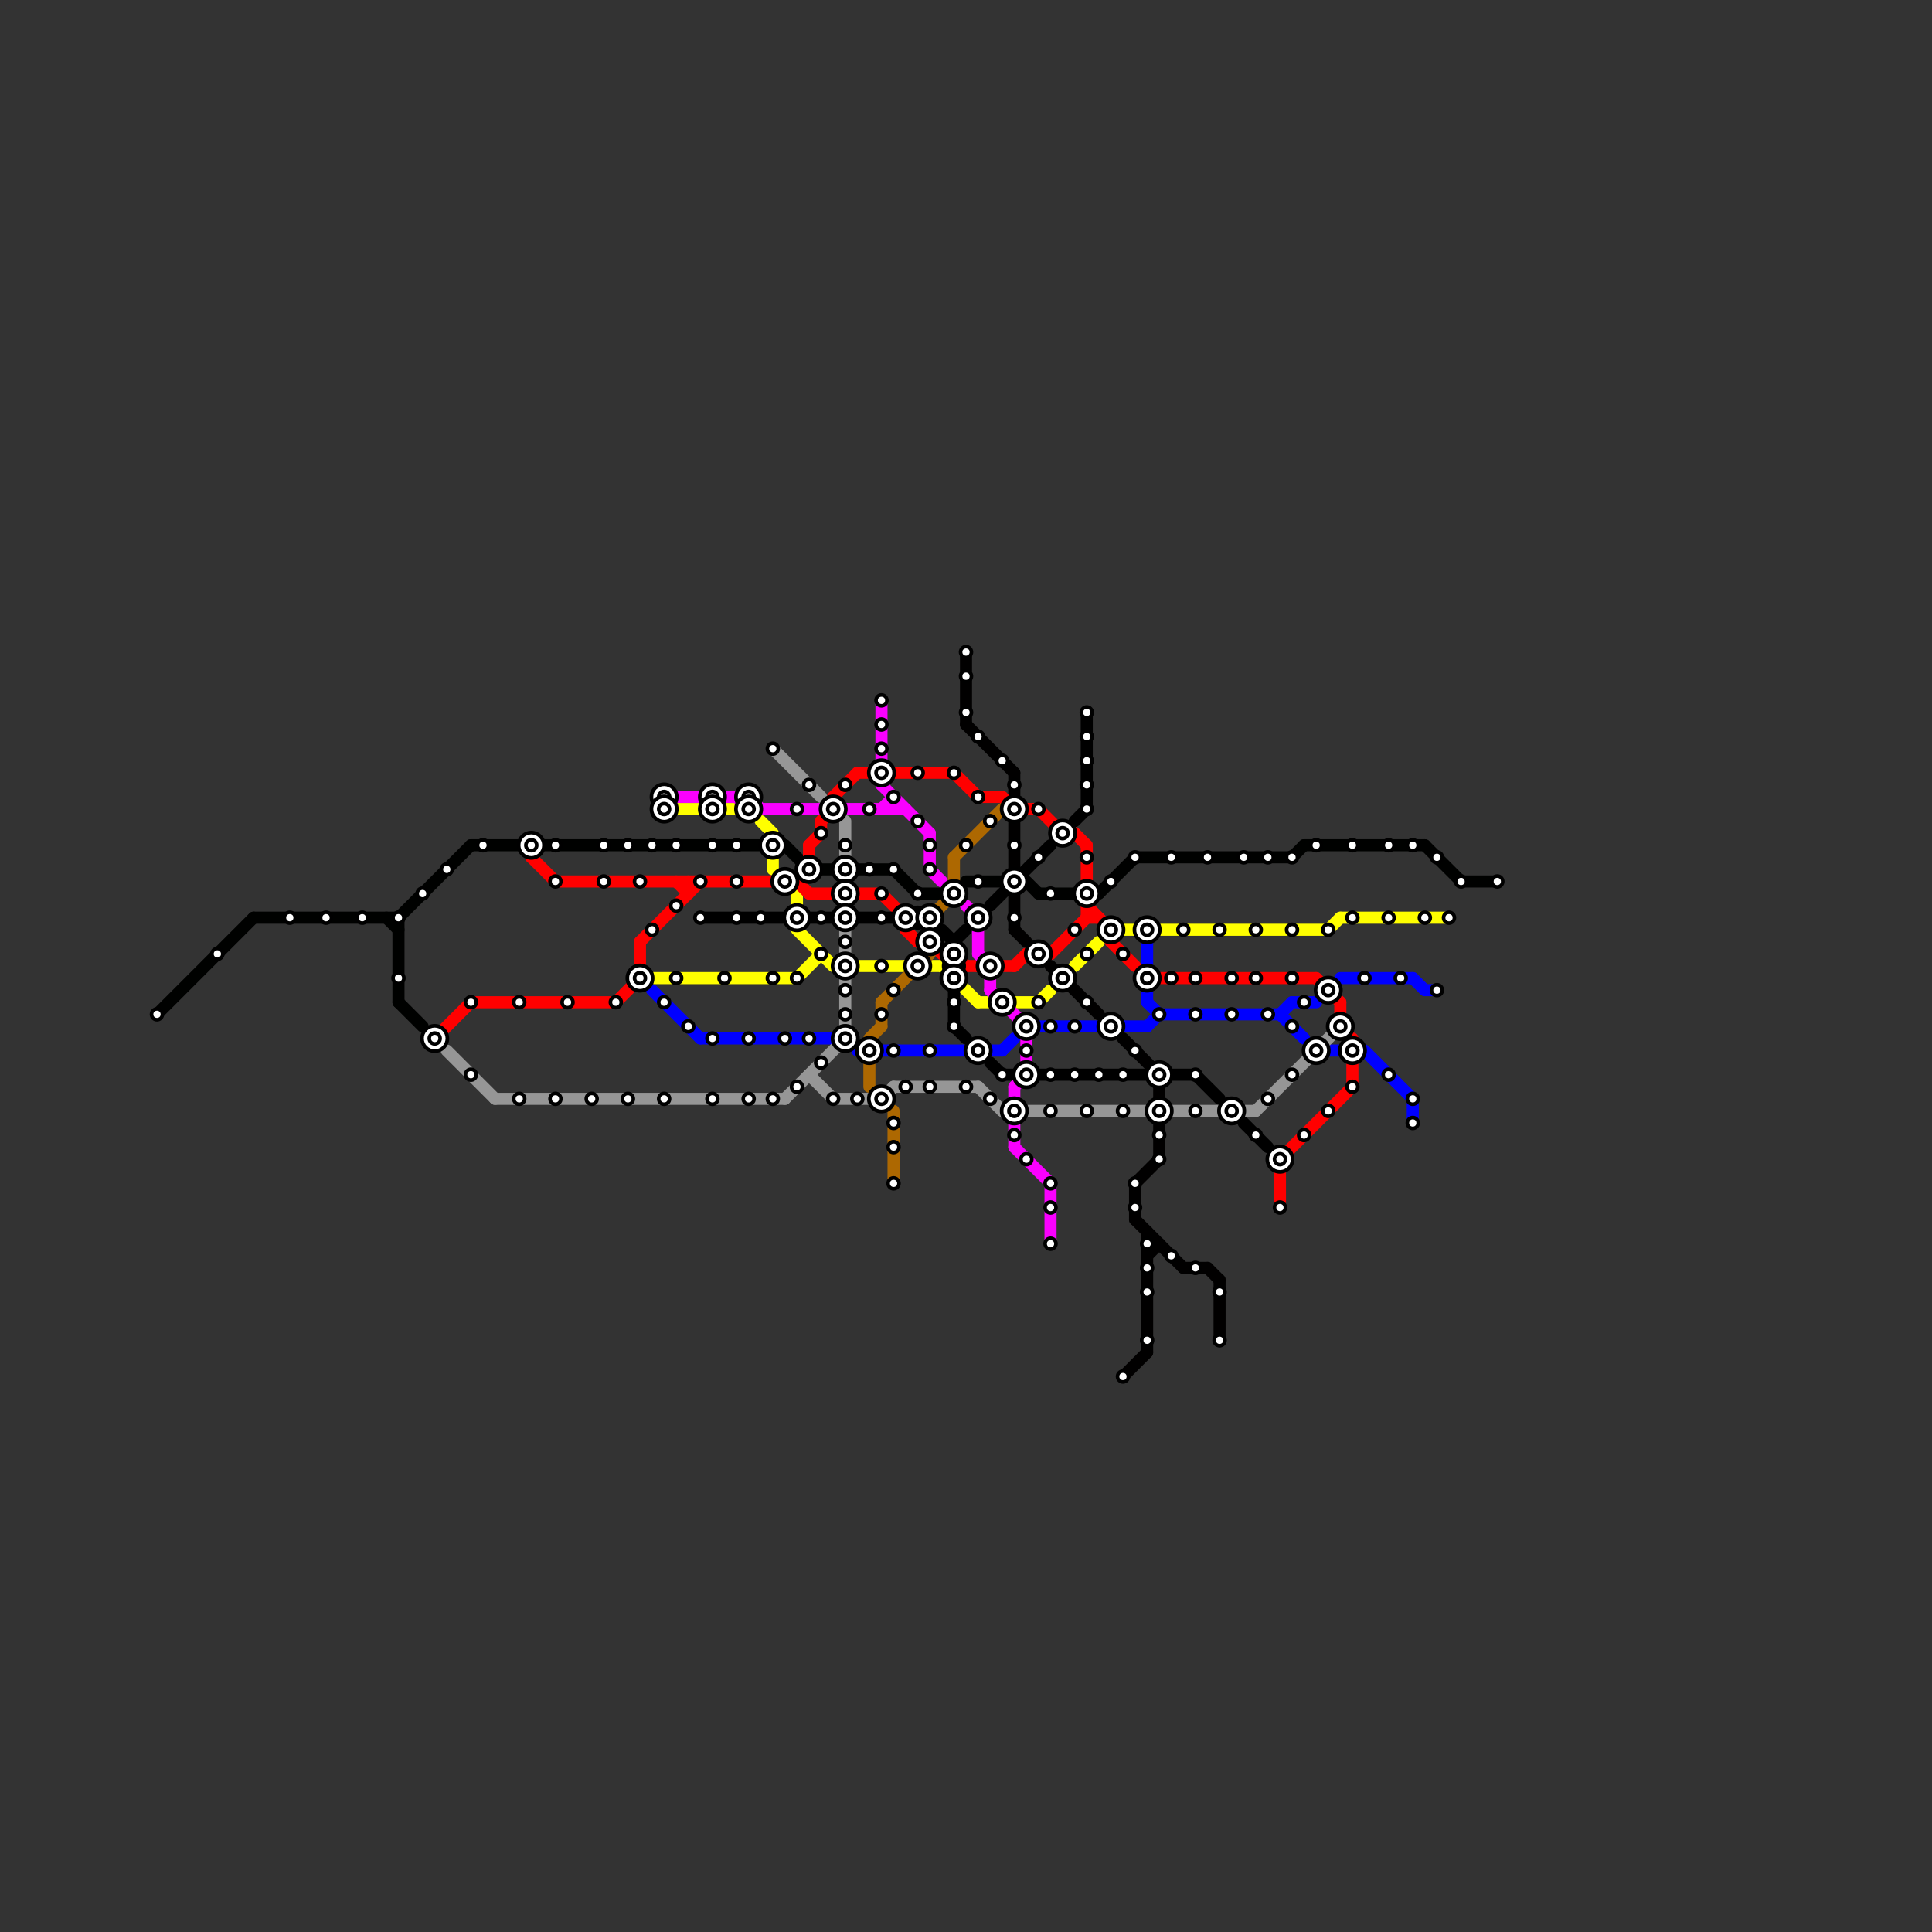 
<svg version="1.1" xmlns="http://www.w3.org/2000/svg" viewBox="0 0 160 160">
<rect x="0" y="0" width="160" height="160" fill="#333333" stroke="none"/>
<style>text { font: 1px Helvetica; font-weight: 600; white-space: pre; dominant-baseline: central; } line { stroke-width: 1; fill: none; stroke-linecap: round; stroke-linejoin: round; } .c0 { stroke: #010000 } .c1 { stroke: #000100 } .c2 { stroke: #ffff00 } .c3 { stroke: #ff0000 } .c4 { stroke: #0000ff } .c5 { stroke: #000000 } .c6 { stroke: #969696 } .c7 { stroke: #fa00ff } .c8 { stroke: #ad6801 }</style><defs><g id="wm-xf"><circle r="1.2" fill="#000"/><circle r="0.9" fill="#fff"/><circle r="0.6" fill="#000"/><circle r="0.3" fill="#fff"/></g><g id="wm"><circle r="0.6" fill="#000"/><circle r="0.3" fill="#fff"/></g></defs><line class="c0" x1="98" y1="105" x2="100" y2="105"/><line class="c0" x1="80" y1="54" x2="80" y2="60"/><line class="c0" x1="101" y1="106" x2="101" y2="111"/><line class="c0" x1="94" y1="98" x2="94" y2="101"/><line class="c0" x1="95" y1="102" x2="95" y2="112"/><line class="c0" x1="95" y1="103" x2="96" y2="103"/><line class="c0" x1="94" y1="101" x2="98" y2="105"/><line class="c0" x1="80" y1="60" x2="84" y2="64"/><line class="c0" x1="96" y1="89" x2="96" y2="91"/><line class="c0" x1="93" y1="86" x2="96" y2="89"/><line class="c0" x1="95" y1="104" x2="96" y2="103"/><line class="c0" x1="84" y1="77" x2="85" y2="78"/><line class="c0" x1="87" y1="80" x2="91" y2="84"/><line class="c0" x1="96" y1="93" x2="96" y2="96"/><line class="c0" x1="93" y1="114" x2="95" y2="112"/><line class="c0" x1="84" y1="74" x2="84" y2="77"/><line class="c0" x1="84" y1="68" x2="84" y2="72"/><line class="c0" x1="100" y1="105" x2="101" y2="106"/><line class="c0" x1="94" y1="98" x2="96" y2="96"/><line class="c0" x1="84" y1="64" x2="84" y2="66"/><line class="c1" x1="33" y1="76" x2="33" y2="83"/><line class="c1" x1="67" y1="72" x2="69" y2="72"/><line class="c1" x1="76" y1="74" x2="78" y2="74"/><line class="c1" x1="39" y1="70" x2="43" y2="70"/><line class="c1" x1="107" y1="71" x2="108" y2="70"/><line class="c1" x1="33" y1="83" x2="35" y2="85"/><line class="c1" x1="121" y1="73" x2="124" y2="73"/><line class="c1" x1="74" y1="72" x2="76" y2="74"/><line class="c1" x1="45" y1="70" x2="65" y2="70"/><line class="c1" x1="71" y1="72" x2="74" y2="72"/><line class="c1" x1="32" y1="76" x2="33" y2="77"/><line class="c1" x1="91" y1="74" x2="94" y2="71"/><line class="c1" x1="65" y1="70" x2="67" y2="72"/><line class="c1" x1="85" y1="73" x2="86" y2="74"/><line class="c1" x1="33" y1="76" x2="39" y2="70"/><line class="c1" x1="21" y1="76" x2="33" y2="76"/><line class="c1" x1="108" y1="70" x2="118" y2="70"/><line class="c1" x1="80" y1="73" x2="83" y2="73"/><line class="c1" x1="13" y1="84" x2="21" y2="76"/><line class="c1" x1="118" y1="70" x2="121" y2="73"/><line class="c1" x1="94" y1="71" x2="107" y2="71"/><line class="c1" x1="86" y1="74" x2="91" y2="74"/><line class="c2" x1="55" y1="67" x2="61" y2="67"/><line class="c2" x1="66" y1="81" x2="68" y2="79"/><line class="c2" x1="78" y1="80" x2="81" y2="83"/><line class="c2" x1="93" y1="77" x2="94" y2="77"/><line class="c2" x1="71" y1="80" x2="75" y2="80"/><line class="c2" x1="84" y1="83" x2="86" y2="83"/><line class="c2" x1="64" y1="71" x2="64" y2="72"/><line class="c2" x1="96" y1="77" x2="110" y2="77"/><line class="c2" x1="110" y1="77" x2="111" y2="76"/><line class="c2" x1="66" y1="74" x2="66" y2="75"/><line class="c2" x1="111" y1="76" x2="120" y2="76"/><line class="c2" x1="66" y1="77" x2="69" y2="80"/><line class="c2" x1="81" y1="83" x2="82" y2="83"/><line class="c2" x1="89" y1="80" x2="91" y2="78"/><line class="c2" x1="54" y1="81" x2="66" y2="81"/><line class="c2" x1="86" y1="83" x2="87" y2="82"/><line class="c2" x1="63" y1="68" x2="64" y2="69"/><line class="c2" x1="77" y1="80" x2="78" y2="80"/><line class="c3" x1="71" y1="74" x2="73" y2="74"/><line class="c3" x1="106" y1="96" x2="106" y2="100"/><line class="c3" x1="83" y1="66" x2="84" y2="67"/><line class="c3" x1="75" y1="77" x2="76" y2="78"/><line class="c3" x1="90" y1="75" x2="90" y2="76"/><line class="c3" x1="53" y1="78" x2="58" y2="73"/><line class="c3" x1="81" y1="66" x2="83" y2="66"/><line class="c3" x1="44" y1="70" x2="44" y2="71"/><line class="c3" x1="67" y1="74" x2="69" y2="74"/><line class="c3" x1="36" y1="86" x2="39" y2="83"/><line class="c3" x1="92" y1="78" x2="94" y2="80"/><line class="c3" x1="96" y1="81" x2="109" y2="81"/><line class="c3" x1="39" y1="83" x2="51" y2="83"/><line class="c3" x1="68" y1="68" x2="68" y2="69"/><line class="c3" x1="44" y1="71" x2="46" y2="73"/><line class="c3" x1="79" y1="64" x2="81" y2="66"/><line class="c3" x1="74" y1="64" x2="79" y2="64"/><line class="c3" x1="83" y1="80" x2="84" y2="80"/><line class="c3" x1="90" y1="76" x2="91" y2="76"/><line class="c3" x1="46" y1="73" x2="66" y2="73"/><line class="c3" x1="112" y1="86" x2="112" y2="90"/><line class="c3" x1="86" y1="67" x2="88" y2="69"/><line class="c3" x1="109" y1="81" x2="111" y2="83"/><line class="c3" x1="57" y1="73" x2="57" y2="74"/><line class="c3" x1="67" y1="70" x2="67" y2="71"/><line class="c3" x1="84" y1="67" x2="86" y2="67"/><line class="c3" x1="66" y1="73" x2="67" y2="74"/><line class="c3" x1="90" y1="70" x2="90" y2="73"/><line class="c3" x1="68" y1="68" x2="69" y2="67"/><line class="c3" x1="106" y1="96" x2="112" y2="90"/><line class="c3" x1="69" y1="66" x2="69" y2="67"/><line class="c3" x1="78" y1="79" x2="79" y2="79"/><line class="c3" x1="56" y1="73" x2="57" y2="74"/><line class="c3" x1="71" y1="64" x2="72" y2="64"/><line class="c3" x1="77" y1="78" x2="78" y2="79"/><line class="c3" x1="67" y1="70" x2="68" y2="69"/><line class="c3" x1="76" y1="78" x2="77" y2="78"/><line class="c3" x1="51" y1="83" x2="53" y2="81"/><line class="c3" x1="53" y1="78" x2="53" y2="81"/><line class="c3" x1="87" y1="79" x2="90" y2="76"/><line class="c3" x1="75" y1="76" x2="75" y2="77"/><line class="c3" x1="69" y1="66" x2="71" y2="64"/><line class="c3" x1="85" y1="79" x2="87" y2="79"/><line class="c3" x1="88" y1="69" x2="89" y2="69"/><line class="c3" x1="92" y1="77" x2="92" y2="78"/><line class="c3" x1="79" y1="79" x2="80" y2="80"/><line class="c3" x1="90" y1="75" x2="92" y2="77"/><line class="c3" x1="89" y1="69" x2="90" y2="70"/><line class="c3" x1="111" y1="83" x2="111" y2="84"/><line class="c3" x1="73" y1="74" x2="75" y2="76"/><line class="c3" x1="84" y1="80" x2="85" y2="79"/><line class="c3" x1="80" y1="80" x2="81" y2="80"/><line class="c4" x1="111" y1="81" x2="117" y2="81"/><line class="c4" x1="110" y1="87" x2="111" y2="87"/><line class="c4" x1="117" y1="91" x2="117" y2="93"/><line class="c4" x1="95" y1="83" x2="96" y2="84"/><line class="c4" x1="54" y1="82" x2="58" y2="86"/><line class="c4" x1="96" y1="84" x2="106" y2="84"/><line class="c4" x1="113" y1="87" x2="117" y2="91"/><line class="c4" x1="58" y1="86" x2="69" y2="86"/><line class="c4" x1="118" y1="82" x2="119" y2="82"/><line class="c4" x1="71" y1="87" x2="83" y2="87"/><line class="c4" x1="106" y1="84" x2="107" y2="83"/><line class="c4" x1="106" y1="84" x2="108" y2="86"/><line class="c4" x1="117" y1="81" x2="118" y2="82"/><line class="c4" x1="83" y1="87" x2="84" y2="86"/><line class="c4" x1="86" y1="85" x2="95" y2="85"/><line class="c4" x1="95" y1="77" x2="95" y2="83"/><line class="c4" x1="95" y1="85" x2="96" y2="84"/><line class="c4" x1="107" y1="83" x2="109" y2="83"/><line class="c5" x1="78" y1="77" x2="79" y2="78"/><line class="c5" x1="83" y1="89" x2="84" y2="89"/><line class="c5" x1="99" y1="89" x2="101" y2="91"/><line class="c5" x1="58" y1="76" x2="74" y2="76"/><line class="c5" x1="82" y1="75" x2="87" y2="70"/><line class="c5" x1="97" y1="89" x2="99" y2="89"/><line class="c5" x1="79" y1="82" x2="79" y2="85"/><line class="c5" x1="90" y1="59" x2="90" y2="67"/><line class="c5" x1="89" y1="68" x2="90" y2="67"/><line class="c5" x1="79" y1="78" x2="80" y2="77"/><line class="c5" x1="79" y1="85" x2="80" y2="86"/><line class="c5" x1="82" y1="88" x2="83" y2="89"/><line class="c5" x1="103" y1="93" x2="105" y2="95"/><line class="c5" x1="86" y1="89" x2="95" y2="89"/><circle cx="76" cy="76" r="1" fill="#000000" /><circle cx="79" cy="80" r="1" fill="#000000" /><line class="c6" x1="64" y1="62" x2="68" y2="66"/><line class="c6" x1="65" y1="91" x2="70" y2="86"/><line class="c6" x1="70" y1="68" x2="70" y2="75"/><line class="c6" x1="81" y1="90" x2="83" y2="92"/><line class="c6" x1="37" y1="87" x2="41" y2="91"/><line class="c6" x1="67" y1="89" x2="69" y2="91"/><line class="c6" x1="74" y1="90" x2="81" y2="90"/><line class="c6" x1="73" y1="91" x2="74" y2="90"/><line class="c6" x1="69" y1="91" x2="73" y2="91"/><line class="c6" x1="83" y1="92" x2="104" y2="92"/><line class="c6" x1="70" y1="77" x2="70" y2="86"/><line class="c6" x1="104" y1="92" x2="111" y2="85"/><line class="c6" x1="41" y1="91" x2="65" y2="91"/><line class="c7" x1="81" y1="79" x2="82" y2="80"/><line class="c7" x1="73" y1="65" x2="77" y2="69"/><line class="c7" x1="62" y1="67" x2="68" y2="67"/><line class="c7" x1="85" y1="85" x2="85" y2="89"/><line class="c7" x1="77" y1="69" x2="77" y2="72"/><line class="c7" x1="73" y1="67" x2="74" y2="66"/><line class="c7" x1="81" y1="76" x2="81" y2="79"/><line class="c7" x1="62" y1="66" x2="62" y2="67"/><line class="c7" x1="70" y1="67" x2="75" y2="67"/><line class="c7" x1="82" y1="80" x2="82" y2="82"/><line class="c7" x1="77" y1="72" x2="78" y2="73"/><line class="c7" x1="74" y1="66" x2="74" y2="67"/><line class="c7" x1="61" y1="66" x2="62" y2="67"/><line class="c7" x1="84" y1="90" x2="84" y2="91"/><line class="c7" x1="82" y1="82" x2="85" y2="85"/><line class="c7" x1="55" y1="66" x2="62" y2="66"/><line class="c7" x1="84" y1="90" x2="85" y2="89"/><line class="c7" x1="62" y1="66" x2="63" y2="67"/><line class="c7" x1="80" y1="75" x2="81" y2="76"/><line class="c7" x1="73" y1="58" x2="73" y2="65"/><line class="c7" x1="84" y1="93" x2="84" y2="95"/><line class="c7" x1="87" y1="98" x2="87" y2="103"/><line class="c7" x1="84" y1="95" x2="87" y2="98"/><line class="c8" x1="72" y1="86" x2="73" y2="85"/><line class="c8" x1="79" y1="71" x2="79" y2="74"/><line class="c8" x1="73" y1="83" x2="73" y2="85"/><line class="c8" x1="72" y1="88" x2="72" y2="90"/><line class="c8" x1="77" y1="76" x2="77" y2="77"/><line class="c8" x1="77" y1="76" x2="79" y2="74"/><line class="c8" x1="79" y1="71" x2="83" y2="67"/><line class="c8" x1="74" y1="92" x2="74" y2="98"/><line class="c8" x1="73" y1="83" x2="77" y2="79"/>

<use x="100" y="71" href="#wm"/><use x="101" y="107" href="#wm"/><use x="101" y="111" href="#wm"/><use x="101" y="77" href="#wm"/><use x="102" y="81" href="#wm"/><use x="102" y="84" href="#wm"/><use x="102" y="92" href="#wm-xf"/><use x="103" y="71" href="#wm"/><use x="104" y="77" href="#wm"/><use x="104" y="81" href="#wm"/><use x="104" y="94" href="#wm"/><use x="105" y="71" href="#wm"/><use x="105" y="84" href="#wm"/><use x="105" y="91" href="#wm"/><use x="106" y="100" href="#wm"/><use x="106" y="96" href="#wm-xf"/><use x="107" y="71" href="#wm"/><use x="107" y="77" href="#wm"/><use x="107" y="81" href="#wm"/><use x="107" y="85" href="#wm"/><use x="107" y="89" href="#wm"/><use x="108" y="83" href="#wm"/><use x="108" y="94" href="#wm"/><use x="109" y="70" href="#wm"/><use x="109" y="87" href="#wm-xf"/><use x="110" y="77" href="#wm"/><use x="110" y="82" href="#wm-xf"/><use x="110" y="92" href="#wm"/><use x="111" y="85" href="#wm-xf"/><use x="112" y="70" href="#wm"/><use x="112" y="76" href="#wm"/><use x="112" y="87" href="#wm-xf"/><use x="112" y="90" href="#wm"/><use x="113" y="81" href="#wm"/><use x="115" y="70" href="#wm"/><use x="115" y="76" href="#wm"/><use x="115" y="89" href="#wm"/><use x="116" y="81" href="#wm"/><use x="117" y="70" href="#wm"/><use x="117" y="91" href="#wm"/><use x="117" y="93" href="#wm"/><use x="118" y="76" href="#wm"/><use x="119" y="71" href="#wm"/><use x="119" y="82" href="#wm"/><use x="120" y="76" href="#wm"/><use x="121" y="73" href="#wm"/><use x="124" y="73" href="#wm"/><use x="13" y="84" href="#wm"/><use x="18" y="79" href="#wm"/><use x="24" y="76" href="#wm"/><use x="27" y="76" href="#wm"/><use x="30" y="76" href="#wm"/><use x="33" y="76" href="#wm"/><use x="33" y="81" href="#wm"/><use x="35" y="74" href="#wm"/><use x="36" y="86" href="#wm-xf"/><use x="37" y="72" href="#wm"/><use x="39" y="83" href="#wm"/><use x="39" y="89" href="#wm"/><use x="40" y="70" href="#wm"/><use x="43" y="83" href="#wm"/><use x="43" y="91" href="#wm"/><use x="44" y="70" href="#wm-xf"/><use x="46" y="70" href="#wm"/><use x="46" y="73" href="#wm"/><use x="46" y="91" href="#wm"/><use x="47" y="83" href="#wm"/><use x="49" y="91" href="#wm"/><use x="50" y="70" href="#wm"/><use x="50" y="73" href="#wm"/><use x="51" y="83" href="#wm"/><use x="52" y="70" href="#wm"/><use x="52" y="91" href="#wm"/><use x="53" y="73" href="#wm"/><use x="53" y="81" href="#wm-xf"/><use x="54" y="70" href="#wm"/><use x="54" y="77" href="#wm"/><use x="55" y="66" href="#wm-xf"/><use x="55" y="67" href="#wm-xf"/><use x="55" y="83" href="#wm"/><use x="55" y="91" href="#wm"/><use x="56" y="70" href="#wm"/><use x="56" y="75" href="#wm"/><use x="56" y="81" href="#wm"/><use x="57" y="85" href="#wm"/><use x="58" y="73" href="#wm"/><use x="58" y="76" href="#wm"/><use x="59" y="66" href="#wm-xf"/><use x="59" y="67" href="#wm-xf"/><use x="59" y="70" href="#wm"/><use x="59" y="86" href="#wm"/><use x="59" y="91" href="#wm"/><use x="60" y="81" href="#wm"/><use x="61" y="70" href="#wm"/><use x="61" y="73" href="#wm"/><use x="61" y="76" href="#wm"/><use x="62" y="66" href="#wm-xf"/><use x="62" y="67" href="#wm-xf"/><use x="62" y="86" href="#wm"/><use x="62" y="91" href="#wm"/><use x="63" y="76" href="#wm"/><use x="64" y="62" href="#wm"/><use x="64" y="70" href="#wm-xf"/><use x="64" y="81" href="#wm"/><use x="64" y="91" href="#wm"/><use x="65" y="73" href="#wm-xf"/><use x="65" y="86" href="#wm"/><use x="66" y="67" href="#wm"/><use x="66" y="76" href="#wm-xf"/><use x="66" y="81" href="#wm"/><use x="66" y="90" href="#wm"/><use x="67" y="65" href="#wm"/><use x="67" y="72" href="#wm-xf"/><use x="67" y="86" href="#wm"/><use x="68" y="69" href="#wm"/><use x="68" y="76" href="#wm"/><use x="68" y="79" href="#wm"/><use x="68" y="88" href="#wm"/><use x="69" y="67" href="#wm-xf"/><use x="69" y="91" href="#wm"/><use x="70" y="65" href="#wm"/><use x="70" y="70" href="#wm"/><use x="70" y="72" href="#wm-xf"/><use x="70" y="74" href="#wm-xf"/><use x="70" y="76" href="#wm-xf"/><use x="70" y="78" href="#wm"/><use x="70" y="80" href="#wm-xf"/><use x="70" y="82" href="#wm"/><use x="70" y="84" href="#wm"/><use x="70" y="86" href="#wm-xf"/><use x="71" y="91" href="#wm"/><use x="72" y="67" href="#wm"/><use x="72" y="72" href="#wm"/><use x="72" y="87" href="#wm-xf"/><use x="73" y="58" href="#wm"/><use x="73" y="60" href="#wm"/><use x="73" y="62" href="#wm"/><use x="73" y="64" href="#wm-xf"/><use x="73" y="74" href="#wm"/><use x="73" y="76" href="#wm"/><use x="73" y="80" href="#wm"/><use x="73" y="84" href="#wm"/><use x="73" y="91" href="#wm-xf"/><use x="74" y="66" href="#wm"/><use x="74" y="72" href="#wm"/><use x="74" y="82" href="#wm"/><use x="74" y="87" href="#wm"/><use x="74" y="93" href="#wm"/><use x="74" y="95" href="#wm"/><use x="74" y="98" href="#wm"/><use x="75" y="76" href="#wm-xf"/><use x="75" y="90" href="#wm"/><use x="76" y="64" href="#wm"/><use x="76" y="68" href="#wm"/><use x="76" y="74" href="#wm"/><use x="76" y="80" href="#wm-xf"/><use x="77" y="70" href="#wm"/><use x="77" y="72" href="#wm"/><use x="77" y="76" href="#wm-xf"/><use x="77" y="78" href="#wm-xf"/><use x="77" y="87" href="#wm"/><use x="77" y="90" href="#wm"/><use x="79" y="64" href="#wm"/><use x="79" y="74" href="#wm-xf"/><use x="79" y="79" href="#wm-xf"/><use x="79" y="81" href="#wm-xf"/><use x="79" y="83" href="#wm"/><use x="79" y="85" href="#wm"/><use x="80" y="54" href="#wm"/><use x="80" y="56" href="#wm"/><use x="80" y="59" href="#wm"/><use x="80" y="70" href="#wm"/><use x="80" y="90" href="#wm"/><use x="81" y="61" href="#wm"/><use x="81" y="66" href="#wm"/><use x="81" y="73" href="#wm"/><use x="81" y="76" href="#wm-xf"/><use x="81" y="87" href="#wm-xf"/><use x="82" y="68" href="#wm"/><use x="82" y="80" href="#wm-xf"/><use x="82" y="91" href="#wm"/><use x="83" y="63" href="#wm"/><use x="83" y="83" href="#wm-xf"/><use x="83" y="89" href="#wm"/><use x="84" y="65" href="#wm"/><use x="84" y="67" href="#wm-xf"/><use x="84" y="70" href="#wm"/><use x="84" y="73" href="#wm-xf"/><use x="84" y="76" href="#wm"/><use x="84" y="92" href="#wm-xf"/><use x="84" y="94" href="#wm"/><use x="85" y="85" href="#wm-xf"/><use x="85" y="87" href="#wm"/><use x="85" y="89" href="#wm-xf"/><use x="85" y="96" href="#wm"/><use x="86" y="67" href="#wm"/><use x="86" y="71" href="#wm"/><use x="86" y="79" href="#wm-xf"/><use x="86" y="83" href="#wm"/><use x="87" y="100" href="#wm"/><use x="87" y="103" href="#wm"/><use x="87" y="74" href="#wm"/><use x="87" y="85" href="#wm"/><use x="87" y="89" href="#wm"/><use x="87" y="92" href="#wm"/><use x="87" y="98" href="#wm"/><use x="88" y="69" href="#wm-xf"/><use x="88" y="81" href="#wm-xf"/><use x="89" y="77" href="#wm"/><use x="89" y="85" href="#wm"/><use x="89" y="89" href="#wm"/><use x="90" y="59" href="#wm"/><use x="90" y="61" href="#wm"/><use x="90" y="63" href="#wm"/><use x="90" y="65" href="#wm"/><use x="90" y="67" href="#wm"/><use x="90" y="71" href="#wm"/><use x="90" y="74" href="#wm-xf"/><use x="90" y="79" href="#wm"/><use x="90" y="83" href="#wm"/><use x="90" y="92" href="#wm"/><use x="91" y="89" href="#wm"/><use x="92" y="73" href="#wm"/><use x="92" y="77" href="#wm-xf"/><use x="92" y="85" href="#wm-xf"/><use x="93" y="114" href="#wm"/><use x="93" y="79" href="#wm"/><use x="93" y="89" href="#wm"/><use x="93" y="92" href="#wm"/><use x="94" y="100" href="#wm"/><use x="94" y="71" href="#wm"/><use x="94" y="87" href="#wm"/><use x="94" y="98" href="#wm"/><use x="95" y="103" href="#wm"/><use x="95" y="105" href="#wm"/><use x="95" y="107" href="#wm"/><use x="95" y="111" href="#wm"/><use x="95" y="77" href="#wm-xf"/><use x="95" y="81" href="#wm-xf"/><use x="96" y="84" href="#wm"/><use x="96" y="89" href="#wm-xf"/><use x="96" y="92" href="#wm-xf"/><use x="96" y="94" href="#wm"/><use x="96" y="96" href="#wm"/><use x="97" y="104" href="#wm"/><use x="97" y="71" href="#wm"/><use x="97" y="81" href="#wm"/><use x="98" y="77" href="#wm"/><use x="99" y="105" href="#wm"/><use x="99" y="81" href="#wm"/><use x="99" y="84" href="#wm"/><use x="99" y="89" href="#wm"/><use x="99" y="92" href="#wm"/>
</svg>

